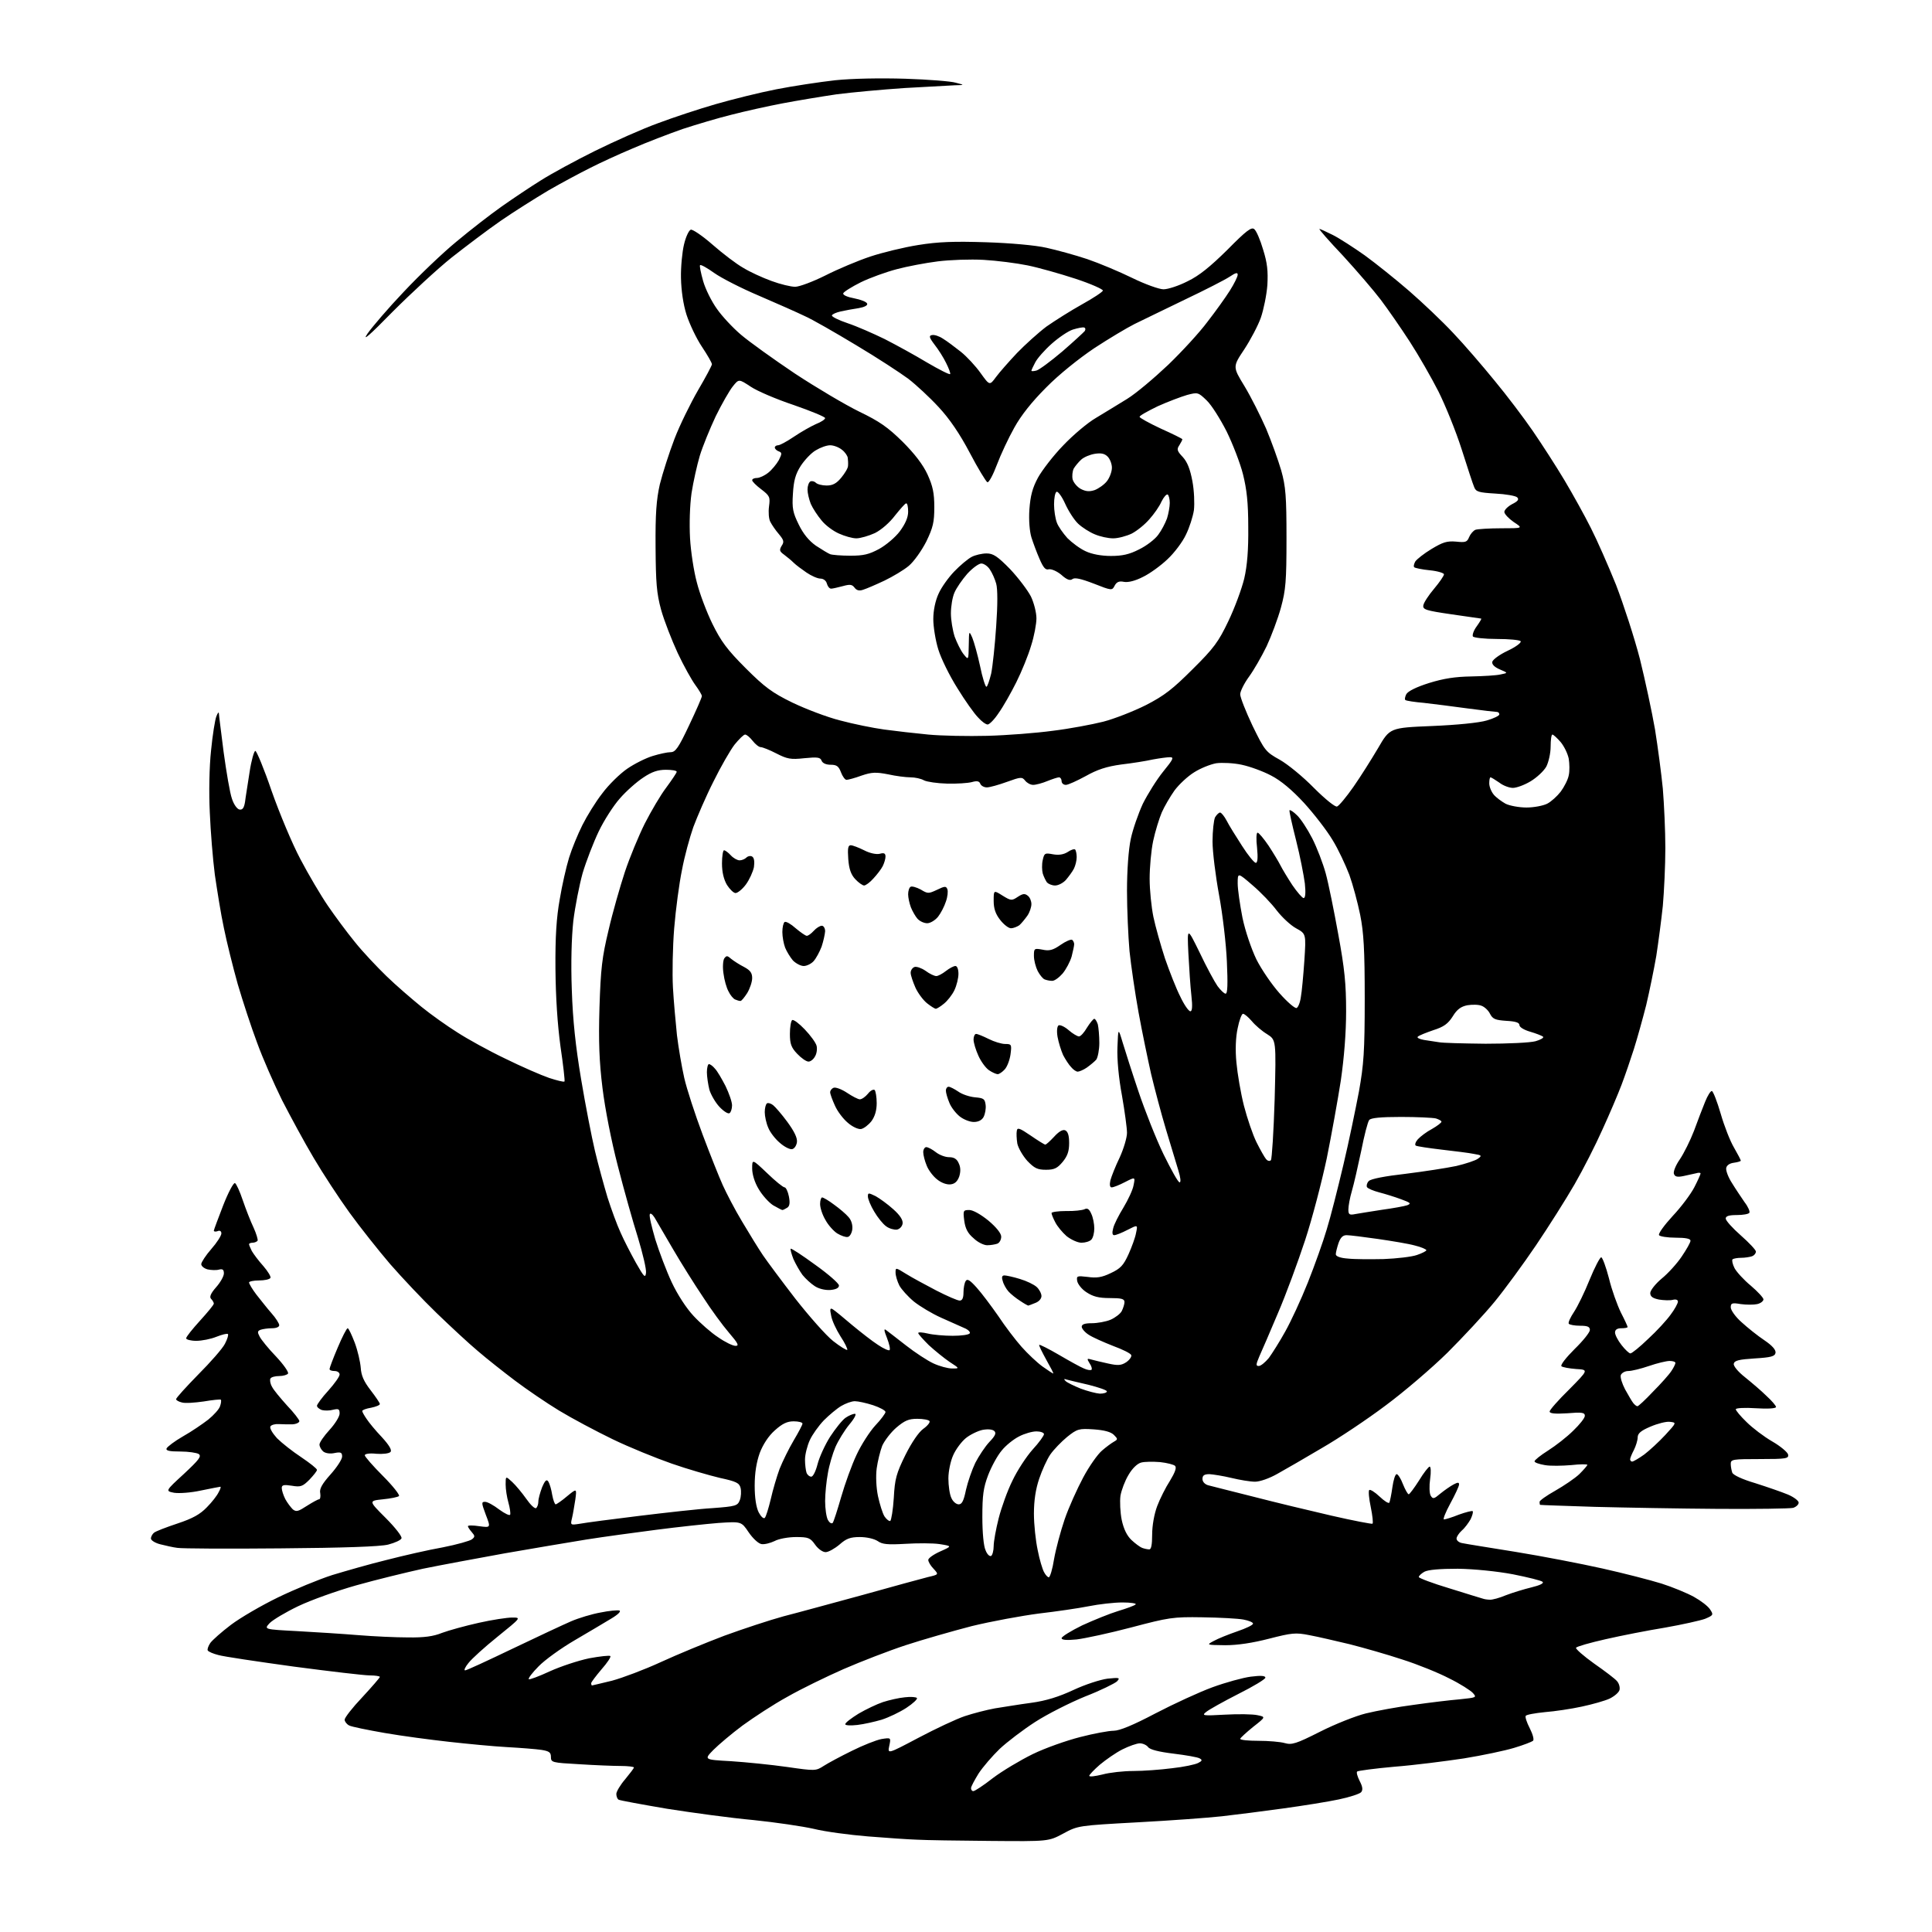 <?xml version="1.0" encoding="UTF-8" standalone="no"?>
<svg 
  version="1.1" 
  xmlns="http://www.w3.org/2000/svg" 
  xmlns:xlink="http://www.w3.org/1999/xlink" 
  xmlns:svg="http://www.w3.org/2000/svg"
  xmlns:rdf="http://www.w3.org/1999/02/22-rdf-syntax-ns#"
  xmlns:cc="http://creativecommons.org/ns#"
  xmlns:dc="http://purl.org/dc/elements/1.1/"
  viewBox="0 0 768 768"
  width="768"
  height="768"
>
<style>svg {background-color: white; }</style>"
<path stroke="none" fill="black" fill-rule="evenodd" d="M393.6,731.8C380.9,731.7 367.8,731.5 364.5,731.3C361.2,731.2 352.4,730.6 345.0,730.0C337.6,729.4 327.9,728.1 323.5,727.0C319.1,726.0 308.3,724.4 299.5,723.5C290.7,722.7 275.2,720.6 265.1,719.0C255.1,717.3 246.4,715.7 245.9,715.4C245.4,715.1 245.0,714.1 245.0,713.1C245.0,712.2 246.6,709.5 248.5,707.3C250.4,705.0 252.0,702.9 252.0,702.6C252.0,702.3 249.6,702.0 246.8,702.0C243.9,702.0 236.4,701.7 230.2,701.3C219.4,700.7 219.0,700.6 219.0,698.4C219.0,696.6 218.3,696.1 215.2,695.6C213.2,695.3 207.0,694.8 201.5,694.5C196.0,694.2 185.7,693.2 178.5,692.4C171.3,691.6 159.9,690.1 153.0,688.9C146.1,687.7 139.7,686.4 138.8,685.9C137.8,685.4 137.0,684.3 137.0,683.6C137.0,682.8 140.1,678.8 144.0,674.7C147.8,670.6 151.0,666.9 151.0,666.6C151.0,666.3 149.2,666.0 147.0,666.0C144.8,666.0 131.2,664.4 116.8,662.5C102.3,660.5 88.8,658.5 86.8,657.9C84.8,657.4 82.9,656.6 82.6,656.1C82.3,655.7 82.8,654.3 83.6,653.1C84.5,651.9 88.1,648.7 91.8,645.9C95.5,643.1 103.9,638.2 110.5,635.0C117.1,631.8 126.8,627.8 132.1,626.1C137.4,624.5 147.1,621.7 153.7,620.1C160.3,618.4 170.3,616.1 176.0,615.1C181.6,614.0 186.9,612.5 187.6,611.9C188.9,610.9 188.8,610.5 187.5,609.0C186.7,608.1 186.0,607.0 186.0,606.7C186.0,606.3 188.0,606.3 190.6,606.7C195.1,607.3 195.1,607.3 193.1,602.1C191.4,597.5 191.3,597.0 192.8,597.0C193.8,597.0 196.3,598.4 198.5,600.1C200.7,601.7 202.6,602.6 202.8,602.1C203.0,601.6 202.7,599.4 202.1,597.3C201.5,595.2 201.0,592.0 201.0,590.1C201.0,586.7 201.0,586.7 203.6,589.1C205.0,590.4 207.5,593.4 209.2,595.8C210.8,598.1 212.5,599.8 213.1,599.5C213.6,599.1 214.0,598.0 214.0,596.9C214.0,595.8 214.7,593.3 215.5,591.2C216.7,588.4 217.3,587.9 218.0,589.0C218.5,589.8 219.2,592.2 219.5,594.2C219.9,596.3 220.5,598.0 220.9,598.0C221.2,598.0 223.3,596.6 225.4,594.8C229.3,591.6 229.3,591.6 228.7,596.1C228.3,598.5 227.8,601.8 227.4,603.4C226.7,606.3 226.7,606.3 230.6,605.7C232.7,605.3 243.3,603.9 254.0,602.6C264.7,601.3 277.9,599.8 283.3,599.5C292.5,598.8 293.2,598.6 294.1,596.3C294.6,595.0 294.7,592.8 294.4,591.5C293.9,589.5 292.7,588.9 286.2,587.5C282.0,586.5 273.3,584.0 267.0,581.8C260.7,579.6 250.1,575.3 243.5,572.1C236.9,568.9 227.3,563.8 222.2,560.7C217.1,557.6 209.2,552.2 204.7,548.8C200.2,545.4 193.6,540.2 190.0,537.1C186.4,534.1 179.1,527.3 173.6,522.0C168.2,516.8 159.9,508.0 155.1,502.5C150.4,497.0 143.1,487.8 138.9,482.0C134.7,476.2 128.3,466.4 124.7,460.3C121.0,454.1 115.4,443.7 112.1,437.3C108.9,430.8 104.4,420.6 102.2,414.5C99.9,408.4 96.5,398.0 94.5,391.2C92.6,384.4 90.1,374.4 89.0,368.9C87.8,363.4 86.3,353.8 85.4,347.7C84.6,341.5 83.7,330.4 83.4,323.0C83.0,315.2 83.2,304.7 83.9,298.3C84.5,292.1 85.5,286.0 86.0,284.8C86.5,283.5 86.9,282.9 87.0,283.5C87.0,284.1 87.9,291.0 88.9,299.0C90.0,307.0 91.4,315.3 92.2,317.5C92.9,319.7 94.2,321.6 95.2,321.8C96.4,322.0 97.0,321.2 97.4,318.8C97.6,317.0 98.5,311.7 99.2,307.0C99.9,302.3 101.0,298.5 101.5,298.5C102.0,298.5 105.0,305.7 108.0,314.5C111.1,323.3 116.2,335.5 119.4,341.5C122.6,347.6 127.5,355.9 130.3,360.0C133.1,364.1 137.9,370.6 141.1,374.5C144.2,378.4 149.9,384.4 153.6,388.0C157.4,391.7 163.7,397.1 167.5,400.2C171.3,403.3 177.8,407.9 181.8,410.4C185.8,413.0 194.3,417.7 200.8,420.8C207.3,424.0 215.1,427.4 218.3,428.5C221.4,429.5 224.1,430.2 224.4,429.9C224.6,429.7 223.9,423.4 222.8,416.0C221.6,407.1 220.9,396.5 220.8,385.0C220.7,372.4 221.2,364.7 222.5,357.5C223.4,352.0 225.1,344.6 226.2,341.0C227.3,337.4 229.7,331.6 231.5,328.0C233.3,324.4 236.8,318.7 239.4,315.4C241.9,312.0 246.4,307.6 249.3,305.6C252.2,303.6 256.8,301.3 259.5,300.5C262.1,299.7 265.3,299.0 266.6,299.0C268.5,299.0 269.7,297.3 273.9,288.4C276.7,282.5 279.0,277.3 279.0,276.7C279.0,276.2 277.8,274.2 276.4,272.3C275.0,270.4 271.8,264.7 269.4,259.6C267.0,254.4 264.0,246.7 262.8,242.4C261.0,235.8 260.7,231.6 260.6,217.5C260.5,204.3 260.9,198.7 262.3,192.5C263.4,188.1 266.0,180.0 268.1,174.5C270.2,169.0 274.5,160.3 277.5,155.1C280.5,150.0 283.0,145.3 283.0,144.8C283.0,144.2 281.2,141.1 279.0,137.8C276.8,134.5 274.1,128.8 272.9,125.1C271.6,121.0 270.8,115.5 270.7,110.5C270.6,106.1 271.2,100.1 271.9,97.2C272.6,94.2 273.8,91.6 274.6,91.3C275.3,91.1 279.2,93.7 283.3,97.3C287.3,100.8 292.8,105.0 295.5,106.5C298.1,108.1 303.1,110.4 306.7,111.7C310.2,113.0 314.4,114.0 316.1,114.0C317.7,114.0 323.1,112.0 328.1,109.5C333.0,107.0 341.1,103.6 345.9,102.0C350.7,100.4 359.3,98.3 365.0,97.4C373.0,96.1 379.3,95.9 392.0,96.3C401.5,96.6 411.7,97.5 416.0,98.5C420.1,99.4 427.4,101.4 432.2,103.0C436.9,104.6 445.0,108.0 450.1,110.5C455.2,113.0 460.8,115.0 462.5,115.0C464.3,115.0 468.6,113.6 472.1,111.8C476.7,109.6 481.1,106.0 487.9,99.3C495.4,91.7 497.5,90.1 498.6,91.1C499.4,91.7 501.0,95.4 502.1,99.2C503.8,104.6 504.1,107.8 503.8,113.3C503.5,117.3 502.3,123.1 501.2,126.3C500.1,129.4 497.1,135.1 494.6,138.9C490.0,145.8 490.0,145.8 494.7,153.5C497.3,157.8 501.1,165.4 503.3,170.4C505.4,175.4 508.1,182.9 509.3,187.0C511.1,193.4 511.4,197.4 511.4,214.0C511.4,231.1 511.1,234.5 509.2,241.5C508.0,245.9 505.4,252.8 503.5,256.9C501.5,261.0 498.4,266.4 496.5,269.0C494.6,271.6 493.0,274.8 493.0,276.0C493.0,277.2 495.2,282.8 497.9,288.5C502.7,298.3 503.1,298.9 508.7,302.0C511.9,303.8 518.0,308.8 522.3,313.2C526.9,317.8 530.8,320.9 531.5,320.6C532.3,320.3 535.2,316.8 538.0,312.8C540.8,308.8 545.2,301.8 547.8,297.4C552.5,289.3 552.5,289.3 569.3,288.6C579.1,288.2 588.1,287.3 591.0,286.4C593.8,285.6 596.0,284.5 596.0,284.0C596.0,283.4 595.6,283.0 595.0,283.0C594.5,283.0 589.2,282.4 583.3,281.6C577.4,280.8 569.6,279.8 566.0,279.4C562.4,279.1 559.2,278.6 558.7,278.3C558.3,278.1 558.5,277.0 559.0,276.0C559.6,274.8 563.0,273.1 568.1,271.5C573.9,269.7 578.5,269.0 584.8,268.9C589.6,268.8 594.9,268.5 596.5,268.1C599.5,267.5 599.5,267.5 596.2,266.1C594.1,265.2 593.0,264.1 593.2,263.1C593.4,262.2 596.1,260.2 599.3,258.7C602.5,257.2 604.8,255.5 604.5,254.9C604.1,254.4 599.9,254.0 595.0,254.0C590.1,254.0 585.8,253.5 585.5,253.0C585.2,252.4 585.8,250.6 587.0,249.0C588.2,247.3 589.0,246.0 588.8,245.9C588.6,245.9 583.3,245.1 577.0,244.2C566.7,242.7 565.5,242.3 565.8,240.6C566.0,239.5 567.9,236.6 570.1,234.0C572.2,231.5 574.0,228.9 574.0,228.3C574.0,227.8 571.5,227.0 568.4,226.7C565.3,226.4 562.5,225.8 562.2,225.5C561.8,225.2 562.1,224.1 562.6,223.2C563.2,222.3 566.1,220.0 569.1,218.2C573.6,215.5 575.2,215.0 578.8,215.3C582.6,215.7 583.2,215.5 584.0,213.5C584.5,212.3 585.6,211.0 586.5,210.6C587.4,210.3 592.1,210.0 596.8,210.0C605.5,210.0 605.5,210.0 601.7,207.5C599.7,206.1 598.0,204.3 598.0,203.5C598.0,202.7 599.4,201.3 601.1,200.4C603.5,199.2 603.9,198.5 603.1,197.7C602.5,197.1 598.5,196.4 594.4,196.2C587.8,195.8 586.7,195.5 586.0,193.6C585.5,192.5 583.3,185.7 581.0,178.5C578.7,171.3 574.5,161.0 571.8,155.6C569.0,150.1 563.9,141.2 560.4,135.8C556.9,130.4 551.7,122.9 548.9,119.2C546.1,115.5 539.4,107.7 533.9,101.7C528.3,95.8 524.1,91.0 524.5,91.0C524.8,91.0 527.2,92.1 529.8,93.4C532.4,94.7 538.1,98.4 542.5,101.5C546.9,104.7 554.9,111.1 560.2,115.7C565.6,120.4 573.4,127.8 577.6,132.3C581.9,136.8 589.3,145.4 594.1,151.3C599.0,157.2 605.8,166.2 609.3,171.3C612.8,176.4 618.5,185.2 621.9,190.9C625.3,196.6 630.0,205.1 632.4,209.9C634.8,214.6 639.3,224.8 642.4,232.5C645.4,240.3 649.7,253.5 651.9,262.0C654.0,270.5 656.7,283.1 657.9,290.0C659.0,296.9 660.4,307.4 661.0,313.5C661.5,319.6 662.0,330.2 662.0,337.1C662.0,344.1 661.5,354.4 661.0,360.1C660.4,365.8 659.2,374.8 658.4,380.0C657.5,385.2 655.7,394.0 654.4,399.5C653.0,405.0 650.8,412.9 649.5,417.0C648.2,421.1 646.0,427.5 644.6,431.2C643.2,434.9 639.8,442.9 637.0,449.0C634.3,455.1 629.3,464.9 625.9,470.8C622.5,476.7 615.6,487.6 610.6,495.0C605.6,502.4 598.2,512.5 594.1,517.5C590.0,522.5 581.6,531.5 575.4,537.7C569.2,543.8 558.1,553.3 550.8,558.7C543.5,564.2 532.1,571.8 525.5,575.6C518.9,579.5 511.0,584.1 507.9,585.8C504.6,587.7 500.8,589.0 498.9,589.0C497.0,589.0 492.8,588.3 489.5,587.5C486.2,586.7 482.3,586.1 480.8,586.0C478.7,586.0 478.0,586.5 478.0,587.9C478.0,589.0 478.9,590.0 480.2,590.4C481.5,590.7 489.5,592.8 498.0,594.9C506.5,597.1 520.6,600.5 529.3,602.5C538.0,604.5 545.4,605.9 545.6,605.7C545.9,605.4 545.6,602.5 544.9,599.1C544.2,595.8 543.9,592.7 544.3,592.3C544.7,592.0 546.5,593.1 548.4,594.9C550.3,596.7 552.0,597.8 552.3,597.3C552.5,596.9 553.1,594.1 553.5,591.2C553.9,588.4 554.6,586.0 555.2,586.0C555.7,586.0 556.9,587.8 557.7,590.0C558.6,592.2 559.6,594.0 560.0,594.0C560.3,594.0 562.2,591.5 564.1,588.5C565.9,585.5 567.9,583.0 568.3,583.0C568.8,583.0 568.9,585.2 568.5,587.9C568.1,590.7 568.2,593.6 568.7,594.5C569.6,596.0 570.0,595.9 572.6,593.7C574.2,592.4 576.5,590.8 577.8,590.1C579.5,589.2 580.0,589.2 580.0,590.1C580.0,590.8 578.4,594.2 576.5,597.7C574.6,601.2 573.5,604.0 574.0,604.0C574.5,604.0 577.2,603.2 579.9,602.1C582.7,601.1 585.1,600.5 585.4,600.7C585.7,601.0 585.3,602.4 584.6,603.9C583.8,605.3 582.3,607.4 581.1,608.4C579.9,609.5 579.0,610.9 579.0,611.6C579.0,612.4 580.0,613.2 581.2,613.4C582.5,613.7 592.0,615.2 602.5,616.9C613.0,618.6 628.5,621.6 637.0,623.5C645.5,625.4 656.0,628.1 660.5,629.5C664.9,630.9 670.7,633.3 673.4,634.8C676.1,636.3 679.0,638.5 679.8,639.8C681.2,641.9 681.1,642.1 677.8,643.5C675.9,644.2 668.7,645.8 661.9,647.0C655.1,648.1 644.4,650.2 638.3,651.6C632.1,653.0 626.8,654.5 626.5,655.0C626.2,655.4 629.5,658.3 633.7,661.3C638.0,664.3 642.1,667.4 642.8,668.3C643.6,669.2 644.0,670.7 643.8,671.7C643.6,672.7 641.9,674.2 639.9,675.2C638.0,676.1 633.0,677.5 628.8,678.4C624.7,679.3 618.0,680.3 614.1,680.6C610.2,681.0 606.7,681.6 606.5,682.1C606.2,682.5 606.9,684.7 608.1,687.0C609.3,689.4 609.9,691.5 609.4,692.0C608.9,692.4 605.6,693.7 601.9,694.8C598.3,695.9 589.3,697.8 581.9,699.0C574.6,700.1 562.1,701.7 554.3,702.3C546.5,703.0 539.8,703.9 539.5,704.2C539.1,704.5 539.6,706.2 540.5,708.0C541.7,710.3 541.8,711.5 541.1,712.4C540.5,713.1 536.5,714.4 532.2,715.3C528.0,716.2 518.0,717.8 510.0,718.9C502.0,720.0 491.1,721.4 485.7,722.0C480.3,722.6 465.3,723.7 452.2,724.4C428.6,725.7 428.5,725.7 422.6,728.9C416.8,732.0 416.8,732.0 393.6,731.8zM386.9,712.0C387.5,712.0 391.0,709.7 394.7,706.8C398.4,704.0 405.6,699.7 410.5,697.3C415.4,694.9 423.9,691.9 429.4,690.5C434.8,689.1 440.8,688.0 442.7,688.0C445.0,688.0 450.4,685.8 459.3,681.1C466.6,677.3 476.8,672.6 482.0,670.7C487.2,668.8 494.1,666.9 497.2,666.5C501.2,666.0 503.0,666.1 503.0,666.9C503.0,667.5 498.2,670.4 492.2,673.4C486.3,676.4 480.6,679.6 479.5,680.5C477.6,682.0 478.1,682.1 487.0,681.6C492.2,681.3 498.0,681.4 499.8,681.8C503.2,682.5 503.2,682.5 498.1,686.5C495.4,688.7 493.1,690.8 493.0,691.2C493.0,691.7 496.3,692.0 500.3,692.0C504.2,692.0 509.0,692.4 510.7,692.9C513.5,693.7 515.2,693.2 524.7,688.4C530.6,685.4 538.9,682.1 543.0,681.1C547.1,680.1 555.7,678.5 562.0,677.7C568.3,676.8 576.6,675.8 580.3,675.5C586.9,674.8 587.1,674.8 585.5,673.0C584.6,672.0 580.4,669.3 576.1,667.2C571.9,665.0 563.5,661.6 557.5,659.7C551.5,657.7 542.0,655.0 536.5,653.6C531.0,652.3 523.8,650.6 520.5,650.0C515.0,648.9 513.5,649.1 504.5,651.4C497.9,653.1 492.0,654.0 487.0,654.0C479.5,653.9 479.5,653.9 482.5,652.3C484.1,651.4 488.3,649.7 491.8,648.5C495.3,647.3 498.1,646.0 498.1,645.4C498.1,644.9 496.4,644.2 494.3,643.8C492.2,643.4 484.9,643.0 478.0,642.9C466.2,642.7 464.6,643.0 449.8,646.9C441.1,649.2 431.3,651.3 428.0,651.7C423.9,652.1 422.0,651.9 422.0,651.2C422.0,650.6 425.7,648.3 430.2,646.1C434.8,644.0 441.2,641.4 444.5,640.4C447.8,639.4 450.9,638.3 451.4,637.8C452.0,637.4 449.6,637.0 446.2,637.0C442.8,637.0 436.8,637.7 432.8,638.5C428.8,639.3 419.9,640.6 413.0,641.4C406.1,642.3 394.1,644.5 386.3,646.4C378.6,648.4 366.7,651.8 360.0,654.0C353.3,656.2 342.2,660.5 335.3,663.5C328.5,666.5 318.4,671.4 313.0,674.5C307.5,677.5 299.6,682.7 295.2,685.9C290.9,689.1 285.7,693.5 283.6,695.6C279.8,699.5 279.8,699.5 290.6,700.1C296.6,700.5 306.6,701.5 312.9,702.4C324.0,704.0 324.3,704.0 327.4,702.0C329.1,700.9 334.1,698.2 338.6,696.0C343.0,693.8 348.3,691.7 350.4,691.3C354.2,690.7 354.2,690.7 353.5,694.0C352.8,697.3 352.8,697.3 365.1,690.8C371.9,687.2 380.2,683.3 383.5,682.2C386.8,681.1 392.2,679.7 395.5,679.1C398.8,678.6 405.3,677.5 409.9,676.9C415.8,676.1 420.9,674.5 426.7,671.8C431.4,669.6 437.3,667.7 440.2,667.3C445.0,666.8 445.4,666.9 444.0,668.4C443.1,669.2 437.5,672.0 431.3,674.4C425.2,676.9 416.3,681.4 411.5,684.5C406.7,687.6 400.4,692.4 397.4,695.2C394.5,698.0 390.7,702.4 389.0,705.0C387.4,707.6 386.0,710.2 386.0,710.8C386.0,711.5 386.4,712.0 386.9,712.0zM438.2,705.4C441.1,704.6 446.6,704.0 450.5,704.0C454.4,704.0 461.3,703.5 465.9,702.9C470.6,702.4 475.2,701.4 476.3,700.8C477.9,700.0 478.0,699.6 476.9,699.0C476.1,698.5 471.4,697.7 466.5,697.1C460.7,696.4 457.1,695.5 456.4,694.5C455.8,693.7 454.3,693.0 453.1,693.0C451.9,693.0 448.8,694.1 446.2,695.4C443.6,696.7 439.6,699.5 437.2,701.5C434.9,703.5 433.0,705.5 433.0,705.9C433.0,706.4 435.3,706.1 438.2,705.4zM340.8,685.7C338.1,686.0 336.0,685.9 336.0,685.4C336.0,684.8 338.4,683.0 341.3,681.2C344.2,679.5 348.6,677.4 351.0,676.6C353.5,675.8 357.4,674.9 359.7,674.7C362.1,674.4 364.2,674.6 364.5,675.0C364.8,675.4 362.9,677.2 360.3,678.9C357.7,680.6 353.3,682.7 350.5,683.6C347.8,684.4 343.4,685.4 340.8,685.7zM235.3,670.0C235.5,670.0 239.1,669.1 243.3,668.1C247.4,667.0 256.2,663.7 262.7,660.7C269.2,657.7 280.6,653.0 288.0,650.2C295.4,647.5 306.0,644.0 311.5,642.5C317.0,641.1 331.2,637.2 343.0,634.0C354.8,630.7 366.5,627.5 368.9,626.9C373.2,625.9 373.2,625.9 371.1,623.6C369.9,622.4 369.0,620.8 369.0,620.1C369.0,619.4 371.1,617.9 373.8,616.7C378.5,614.6 378.5,614.6 373.5,613.8C370.8,613.4 364.6,613.4 359.8,613.7C352.8,614.1 350.7,613.9 348.9,612.6C347.5,611.7 344.6,611.0 341.8,611.0C338.0,611.0 336.4,611.6 333.7,614.0C331.8,615.6 329.3,617.0 328.2,617.0C327.0,617.0 325.2,615.7 324.0,614.0C322.1,611.3 321.3,611.0 316.4,611.0C313.4,611.0 309.5,611.7 307.9,612.6C306.2,613.4 303.9,614.0 302.7,613.8C301.5,613.6 299.3,611.6 297.6,609.1C294.7,604.8 294.7,604.8 285.6,605.4C280.6,605.8 269.5,607.0 261.0,608.1C252.5,609.2 239.9,610.9 233.0,612.0C226.1,613.1 211.5,615.6 200.5,617.5C189.5,619.5 174.9,622.2 168.1,623.6C161.3,625.1 149.4,628.0 141.6,630.2C133.8,632.4 123.5,636.1 118.5,638.5C113.5,640.9 108.5,643.9 107.2,645.2C104.9,647.7 104.9,647.7 118.2,648.4C125.5,648.8 136.4,649.5 142.5,650.0C148.6,650.5 157.4,650.9 162.2,650.9C168.5,651.0 172.3,650.5 175.7,649.1C178.4,648.1 184.9,646.3 190.3,645.1C195.6,643.9 201.6,643.0 203.6,643.0C207.2,643.0 207.2,643.0 197.8,650.6C192.7,654.7 187.5,659.4 186.2,661.1C184.9,662.7 184.3,664.0 184.9,664.0C185.5,664.0 193.9,660.1 203.7,655.4C213.5,650.7 224.0,645.8 227.0,644.5C230.0,643.2 235.3,641.6 238.7,641.0C242.1,640.3 245.4,640.0 246.2,640.2C247.0,640.5 245.7,641.8 243.0,643.4C240.5,644.9 234.0,648.8 228.5,652.0C223.0,655.2 216.5,659.9 214.1,662.4C211.6,664.9 209.9,667.2 210.2,667.5C210.4,667.8 214.2,666.4 218.5,664.4C222.9,662.4 229.9,660.1 234.2,659.2C238.5,658.4 242.3,658.0 242.6,658.3C243.0,658.6 241.4,661.0 239.1,663.6C236.9,666.2 235.0,668.7 235.0,669.1C235.0,669.6 235.2,670.0 235.3,670.0zM592.2,635.9C593.2,636.0 596.1,635.2 598.7,634.1C601.3,633.1 605.9,631.7 608.8,631.0C612.1,630.2 613.8,629.4 613.2,628.8C612.7,628.3 607.4,627.0 601.4,625.8C595.0,624.6 586.0,623.7 579.5,623.6C572.3,623.6 567.7,624.0 566.2,624.8C565.0,625.5 564.0,626.4 564.0,626.9C564.0,627.3 569.5,629.4 576.2,631.4C583.0,633.5 589.0,635.4 589.5,635.5C590.0,635.7 591.3,635.9 592.2,635.9zM416.9,627.0C417.4,627.0 418.4,623.7 419.0,619.8C419.7,615.8 421.6,608.7 423.2,604.0C424.8,599.3 428.2,591.8 430.6,587.3C433.0,582.8 436.4,578.0 438.1,576.6C439.7,575.2 441.9,573.6 442.8,573.1C444.4,572.2 444.4,572.0 442.8,570.4C441.6,569.2 439.0,568.5 434.8,568.2C428.9,567.8 428.2,568.0 424.2,571.2C421.9,573.1 418.9,576.2 417.5,578.2C416.2,580.1 414.2,584.5 413.1,587.8C411.7,591.9 411.0,596.5 411.0,601.7C411.0,606.0 411.7,612.5 412.5,616.2C413.2,619.9 414.4,623.8 415.0,624.9C415.6,626.1 416.5,627.0 416.9,627.0zM394.0,618.5C394.5,618.2 395.0,616.4 395.0,614.6C395.0,612.8 395.9,607.8 397.0,603.5C398.1,599.2 400.5,592.5 402.5,588.5C404.4,584.5 408.0,579.0 410.5,576.2C413.0,573.5 415.0,570.7 415.0,570.1C415.0,569.5 413.6,569.0 412.0,569.0C410.3,569.0 407.2,569.9 405.1,571.0C402.9,572.1 399.8,574.6 398.2,576.6C396.5,578.6 394.1,583.0 392.8,586.4C390.9,591.4 390.5,594.4 390.5,603.0C390.5,609.2 391.0,614.7 391.8,616.3C392.4,617.9 393.4,618.8 394.0,618.5zM111.5,615.5C90.6,615.7 72.2,615.6 70.5,615.3C68.8,615.1 65.8,614.4 63.8,613.9C61.7,613.4 60.0,612.3 60.0,611.6C60.0,610.8 60.6,609.8 61.2,609.3C61.9,608.7 66.1,607.1 70.6,605.6C76.6,603.6 79.5,602.0 82.2,599.2C84.2,597.2 86.3,594.5 86.9,593.2C87.6,592.0 87.9,591.0 87.6,591.0C87.3,591.0 83.9,591.7 79.9,592.5C75.8,593.4 71.2,593.7 69.2,593.4C65.7,592.7 65.7,592.7 73.1,585.9C79.1,580.3 80.2,578.9 79.0,578.0C78.2,577.5 74.9,577.0 71.7,577.0C67.5,577.0 65.9,576.7 66.2,575.8C66.5,575.1 69.4,572.9 72.7,571.0C76.1,569.1 80.6,566.0 82.8,564.3C85.0,562.5 87.2,560.1 87.5,558.9C87.9,557.8 88.0,556.7 87.8,556.4C87.6,556.2 84.5,556.5 81.0,557.1C77.5,557.6 73.5,557.9 72.3,557.5C71.0,557.2 70.0,556.6 70.0,556.2C70.0,555.7 74.0,551.3 78.8,546.4C83.7,541.5 88.5,536.0 89.4,534.2C90.4,532.3 90.9,530.6 90.6,530.3C90.3,530.0 88.3,530.5 86.0,531.4C83.8,532.3 80.2,533.0 78.0,533.0C75.8,533.0 74.0,532.5 74.0,532.0C74.0,531.4 76.5,528.3 79.5,525.0C82.5,521.7 85.0,518.7 85.0,518.2C85.0,517.8 84.5,516.9 83.9,516.3C83.2,515.6 83.7,514.2 85.9,511.7C87.6,509.8 89.0,507.3 89.0,506.2C89.0,504.7 88.5,504.3 87.0,504.7C85.9,505.0 83.9,504.9 82.5,504.6C81.1,504.2 80.0,503.3 80.0,502.5C80.0,501.8 81.8,499.0 84.0,496.5C86.2,494.0 88.0,491.2 88.0,490.3C88.0,489.4 87.4,489.0 86.5,489.4C85.7,489.7 85.0,489.6 85.0,489.2C85.0,488.9 86.7,484.4 88.7,479.2C90.7,474.1 92.8,470.1 93.4,470.3C93.9,470.5 95.3,473.5 96.5,477.1C97.7,480.6 99.6,485.5 100.8,488.0C101.9,490.4 102.6,492.8 102.4,493.2C102.1,493.6 101.2,494.0 100.4,494.0C99.6,494.0 99.0,494.3 99.0,494.6C99.0,494.9 99.5,496.1 100.1,497.3C100.8,498.5 102.8,501.2 104.7,503.3C106.5,505.4 107.8,507.5 107.5,508.0C107.1,508.6 105.1,509.0 102.9,509.0C100.8,509.0 99.0,509.4 99.0,509.8C99.0,510.3 100.3,512.5 101.9,514.6C103.6,516.7 106.2,520.1 107.9,522.0C109.6,523.9 111.0,526.1 111.0,526.8C111.0,527.5 109.8,528.0 108.1,528.0C106.5,528.0 104.5,528.3 103.6,528.6C102.3,529.1 102.3,529.6 103.2,531.3C103.8,532.5 106.7,536.1 109.7,539.2C112.7,542.4 114.8,545.4 114.5,546.0C114.2,546.5 112.6,547.0 111.0,547.0C109.4,547.0 107.8,547.4 107.5,548.0C107.2,548.5 107.4,550.0 108.1,551.2C108.7,552.5 111.5,555.8 114.1,558.7C116.8,561.5 119.0,564.4 119.0,564.9C119.0,565.5 117.8,566.1 116.2,566.2C114.7,566.2 112.3,566.2 110.8,566.1C109.4,566.0 107.9,566.4 107.5,567.0C107.1,567.7 108.3,569.7 110.1,571.7C112.0,573.6 116.3,577.0 119.8,579.3C123.2,581.6 126.0,583.8 126.0,584.3C126.0,584.8 124.6,586.5 123.0,588.2C120.3,590.9 119.5,591.2 116.0,590.6C112.8,590.1 112.0,590.3 112.0,591.5C112.0,592.4 112.6,594.3 113.4,595.9C114.2,597.4 115.6,599.2 116.4,600.0C117.8,601.1 118.6,600.8 122.0,598.6C124.2,597.2 126.4,596.0 126.8,596.0C127.3,596.0 127.5,594.9 127.3,593.6C126.9,591.9 128.0,589.9 131.4,586.1C133.9,583.3 136.0,580.1 136.0,579.0C136.0,577.4 135.5,577.1 133.0,577.6C131.2,578.0 129.4,577.7 128.5,577.0C127.7,576.3 127.0,575.1 127.0,574.2C127.0,573.4 128.8,570.8 131.0,568.4C133.2,566.0 135.0,563.1 135.0,561.9C135.0,560.1 134.6,559.9 132.4,560.4C131.0,560.8 129.0,560.8 127.9,560.5C126.9,560.1 126.0,559.4 126.0,558.8C126.0,558.3 128.0,555.5 130.5,552.8C133.0,550.0 135.0,547.2 135.0,546.4C135.0,545.6 134.1,545.0 133.0,545.0C131.9,545.0 131.0,544.7 131.0,544.2C131.0,543.8 132.4,540.0 134.2,535.8C136.0,531.5 137.8,528.0 138.2,528.0C138.6,528.0 139.8,530.6 141.0,533.7C142.2,536.9 143.2,541.3 143.4,543.7C143.6,546.8 144.6,549.1 147.3,552.6C149.3,555.2 151.0,557.7 151.0,558.1C151.0,558.6 149.4,559.2 147.5,559.6C145.6,559.9 144.0,560.5 144.0,560.9C144.0,561.3 144.8,562.7 145.7,564.0C146.6,565.4 149.3,568.7 151.8,571.3C154.8,574.6 155.9,576.5 155.2,577.2C154.6,577.8 152.1,578.1 149.6,577.9C147.0,577.6 145.0,577.9 145.0,578.5C145.0,579.0 148.2,582.7 152.2,586.7C156.2,590.7 159.0,594.3 158.6,594.7C158.2,595.1 155.3,595.7 152.2,596.0C146.5,596.6 146.5,596.6 153.3,603.4C157.1,607.2 159.9,610.8 159.6,611.5C159.4,612.2 157.0,613.3 154.3,614.0C151.1,614.8 136.6,615.3 111.5,615.5zM456.8,615.9C457.6,616.0 458.0,614.2 458.0,610.0C458.0,606.5 458.8,601.9 460.0,598.7C461.1,595.8 463.4,591.2 465.1,588.6C467.1,585.3 467.8,583.4 467.1,582.7C466.6,582.2 463.9,581.5 461.1,581.2C458.4,581.0 455.0,581.0 453.6,581.4C452.1,581.8 450.1,583.7 448.6,586.3C447.2,588.6 445.8,592.3 445.4,594.6C445.1,596.8 445.3,601.2 445.9,604.2C446.7,607.9 448.0,610.5 449.8,612.2C451.3,613.6 453.2,615.0 454.0,615.3C454.8,615.6 456.1,615.9 456.8,615.9zM331.0,605.4C331.4,604.9 332.9,600.2 334.4,595.0C335.9,589.8 338.6,582.3 340.5,578.3C342.3,574.4 345.7,569.1 347.9,566.7C350.2,564.3 352.0,561.8 352.0,561.3C352.0,560.7 349.8,559.5 347.1,558.6C344.3,557.7 341.1,557.0 339.8,557.0C338.5,557.0 336.1,557.9 334.4,558.9C332.7,559.9 329.6,562.5 327.5,564.6C325.4,566.8 322.9,570.3 321.9,572.5C320.9,574.7 320.0,578.2 320.0,580.2C320.0,582.2 320.3,584.5 320.6,585.4C320.9,586.3 321.8,587.0 322.5,587.0C323.2,587.0 324.3,584.8 325.0,582.0C325.7,579.3 327.9,574.4 330.0,571.1C332.1,567.9 334.8,564.5 336.1,563.6C337.4,562.7 339.1,562.0 339.8,562.0C340.6,562.0 339.7,563.8 337.6,566.3C335.7,568.6 333.2,572.7 332.1,575.2C331.0,577.8 329.6,582.5 329.1,585.6C328.5,588.8 328.0,593.8 328.0,596.7C328.0,599.7 328.5,603.1 329.1,604.2C329.7,605.3 330.5,605.8 331.0,605.4zM353.9,604.6C354.3,604.3 355.0,600.2 355.3,595.4C355.7,587.9 356.3,585.7 359.9,578.4C362.4,573.4 365.2,569.3 367.0,568.0C368.7,566.8 369.8,565.4 369.5,564.9C369.1,564.4 367.0,564.0 364.6,564.0C361.2,564.0 359.6,564.7 356.3,567.5C354.1,569.4 351.6,572.7 350.7,574.7C349.9,576.8 348.9,580.8 348.5,583.7C348.1,586.7 348.3,591.3 349.0,594.7C349.7,597.9 350.8,601.5 351.6,602.8C352.4,604.0 353.5,604.8 353.9,604.6zM304.0,603.4C304.5,602.9 305.5,599.6 306.4,595.9C307.2,592.3 308.8,586.9 309.9,583.9C311.1,580.9 313.6,575.8 315.5,572.6C317.4,569.4 319.0,566.4 319.0,565.9C319.0,565.4 317.4,565.0 315.5,565.0C312.9,565.0 311.0,565.9 308.0,568.6C305.5,570.8 303.3,574.2 302.0,577.6C300.7,581.3 300.0,585.5 300.0,590.6C300.0,595.5 300.6,599.2 301.6,601.2C302.5,602.9 303.5,603.8 304.0,603.4zM683.0,599.8C667.9,599.7 645.8,599.3 634.0,599.0C622.2,598.6 612.4,598.3 612.2,598.2C612.1,598.1 612.0,597.6 612.0,597.0C612.0,596.5 614.8,594.5 618.2,592.6C621.7,590.6 626.0,587.7 627.8,586.0C629.5,584.3 631.0,582.6 631.0,582.3C631.0,582.0 628.1,582.0 624.6,582.4C621.0,582.7 616.3,582.8 614.1,582.4C611.8,582.0 610.0,581.4 610.0,580.9C610.0,580.4 612.4,578.5 615.4,576.6C618.4,574.7 622.9,571.2 625.4,568.7C627.9,566.3 630.0,563.7 630.0,562.8C630.0,561.5 628.8,561.3 623.0,561.8C618.2,562.1 616.0,561.9 616.0,561.1C616.0,560.5 619.5,556.5 623.8,552.3C631.5,544.5 631.5,544.5 626.5,544.2C623.8,544.0 621.1,543.5 620.7,543.1C620.2,542.6 622.6,539.6 625.9,536.3C629.3,533.0 632.0,529.6 632.0,528.7C632.0,527.4 631.1,527.0 628.1,527.0C625.9,527.0 623.9,526.6 623.6,526.2C623.3,525.7 624.3,523.6 625.7,521.5C627.1,519.4 629.9,513.7 631.9,508.7C633.9,503.8 636.0,499.8 636.5,499.8C637.0,499.8 638.4,503.6 639.6,508.2C640.7,512.8 642.9,518.8 644.3,521.7C645.8,524.6 647.0,527.2 647.0,527.5C647.0,527.8 645.9,528.0 644.5,528.0C642.8,528.0 642.0,528.6 642.0,529.7C642.0,530.6 643.1,532.8 644.6,534.7C646.0,536.5 647.6,538.0 648.1,538.0C648.7,538.0 651.9,535.4 655.2,532.2C658.6,529.1 662.6,524.7 664.1,522.6C665.7,520.5 667.0,518.1 667.0,517.4C667.0,516.7 666.2,516.4 665.0,516.7C663.9,517.0 661.4,516.9 659.5,516.6C657.0,516.1 656.0,515.4 656.0,514.0C656.0,513.0 658.0,510.4 660.5,508.3C663.1,506.2 666.7,502.2 668.5,499.5C670.4,496.7 672.0,493.9 672.0,493.2C672.0,492.4 670.1,492.0 666.1,492.0C662.8,492.0 659.8,491.5 659.5,491.0C659.1,490.4 661.6,487.0 664.9,483.4C668.3,479.8 672.1,474.7 673.5,472.0C674.9,469.3 676.0,466.8 676.0,466.5C676.0,466.1 675.2,466.1 674.2,466.4C673.3,466.6 671.0,467.1 669.2,467.5C666.8,468.0 665.8,467.8 665.4,466.6C665.1,465.8 666.1,463.2 667.8,460.8C669.4,458.4 671.9,453.4 673.4,449.5C674.8,445.6 676.8,440.5 677.8,438.0C678.8,435.5 680.0,433.6 680.5,433.7C681.0,433.8 682.6,437.9 684.0,442.7C685.4,447.6 687.8,453.7 689.3,456.2C690.8,458.8 692.0,461.1 692.0,461.4C692.0,461.6 690.8,462.0 689.3,462.2C687.6,462.4 686.4,463.2 686.2,464.3C686.0,465.3 687.0,468.0 688.5,470.3C689.9,472.6 692.2,476.0 693.5,477.9C694.9,479.7 695.7,481.6 695.4,482.1C695.1,482.6 692.9,483.0 690.4,483.0C687.3,483.0 686.0,483.4 686.0,484.4C686.0,485.2 688.7,488.2 692.0,491.1C695.3,494.0 698.0,496.9 698.0,497.5C698.0,498.2 697.3,499.1 696.4,499.4C695.5,499.7 693.6,500.0 692.1,500.0C690.6,500.0 689.1,500.3 688.7,500.6C688.4,501.0 688.7,502.5 689.5,504.1C690.3,505.6 693.2,508.8 696.0,511.1C698.7,513.4 701.0,515.9 701.0,516.5C701.0,517.2 699.9,518.1 698.5,518.4C697.2,518.7 694.2,518.7 692.0,518.4C688.5,517.8 688.0,518.0 688.0,519.7C688.0,520.8 689.9,523.5 692.3,525.6C694.7,527.8 698.7,531.0 701.4,532.8C704.5,534.9 706.0,536.6 705.8,537.8C705.5,539.2 704.0,539.6 697.5,540.0C691.3,540.4 689.5,540.8 689.2,542.1C689.0,543.0 690.9,545.3 693.7,547.5C696.3,549.6 700.2,552.9 702.2,554.9C704.3,556.8 706.0,558.8 706.0,559.3C706.0,559.9 702.6,560.1 698.0,559.8C693.6,559.5 690.0,559.7 690.0,560.2C690.0,560.7 691.9,563.0 694.3,565.3C696.6,567.6 701.2,571.1 704.5,573.0C707.8,574.9 710.6,577.3 710.8,578.2C711.1,579.8 710.1,580.0 699.6,580.0C688.8,580.0 688.0,580.1 688.0,581.9C688.0,583.0 688.3,584.5 688.6,585.4C689.0,586.4 692.7,588.1 697.8,589.6C702.5,591.1 708.3,593.1 710.7,594.1C713.1,595.1 715.0,596.6 715.0,597.3C715.0,598.1 714.0,599.0 712.8,599.4C711.5,599.7 698.1,599.9 683.0,599.8zM381.1,598.0C382.4,598.0 383.1,596.6 384.0,592.2C384.7,589.1 386.4,584.2 387.7,581.5C389.1,578.8 391.6,575.0 393.3,573.2C395.6,570.8 396.1,569.7 395.3,568.9C394.6,568.2 392.8,568.0 390.6,568.4C388.7,568.8 385.6,570.3 383.9,571.7C382.1,573.2 379.9,576.2 378.9,578.5C377.9,580.7 377.0,584.8 377.0,587.7C377.0,590.6 377.5,594.1 378.2,595.5C378.8,596.9 380.1,598.0 381.1,598.0zM648.8,581.0C649.3,581.0 651.5,579.7 653.6,578.2C655.7,576.6 659.5,573.1 662.0,570.4C666.5,565.5 666.5,565.5 663.8,565.2C662.4,565.0 658.9,565.9 656.1,567.1C652.3,568.7 651.0,569.8 651.0,571.4C651.0,572.5 650.3,574.8 649.5,576.4C648.7,577.9 648.0,579.6 648.0,580.1C648.0,580.6 648.4,581.0 648.8,581.0zM650.9,559.0C651.3,559.0 654.1,556.4 657.1,553.2C660.2,550.1 663.5,546.4 664.4,545.0C665.3,543.7 666.0,542.2 666.0,541.8C666.0,541.3 664.9,541.0 663.7,541.0C662.4,541.0 658.7,541.9 655.5,543.0C652.3,544.1 648.6,545.0 647.3,545.0C646.0,545.0 644.7,545.7 644.3,546.6C644.0,547.5 644.8,550.0 646.0,552.3C647.3,554.6 648.7,557.1 649.3,557.8C649.8,558.4 650.5,559.0 650.9,559.0zM437.2,554.0C438.8,554.0 440.0,553.6 440.0,553.1C440.0,552.6 436.7,551.5 432.8,550.5C428.8,549.6 424.8,548.6 424.0,548.4C422.9,548.0 422.8,548.2 423.6,549.0C424.2,549.6 426.9,550.9 429.6,552.0C432.3,553.0 435.7,553.9 437.2,554.0zM418.7,546.0C418.9,546.0 417.6,543.5 415.9,540.5C414.2,537.4 412.9,534.8 413.1,534.6C413.3,534.4 416.9,536.2 421.0,538.6C425.1,541.0 429.6,543.5 430.9,544.0C432.2,544.6 433.5,544.8 433.9,544.5C434.2,544.2 433.9,543.0 433.1,541.9C432.0,540.1 432.1,539.9 433.7,540.4C434.7,540.7 437.7,541.4 440.4,542.0C444.4,542.9 445.7,542.8 447.7,541.5C449.0,540.6 449.9,539.3 449.7,538.7C449.5,538.0 446.2,536.4 442.4,535.0C438.6,533.5 434.3,531.6 432.8,530.6C431.2,529.6 430.0,528.1 430.0,527.4C430.0,526.4 431.3,526.0 434.0,526.0C436.2,526.0 439.6,525.4 441.5,524.6C443.3,523.8 445.3,522.3 445.9,521.2C446.5,520.0 447.0,518.4 447.0,517.6C447.0,516.3 445.8,516.0 441.1,516.0C436.7,516.0 434.5,515.4 431.9,513.7C430.0,512.5 428.4,510.4 428.2,509.2C427.9,507.2 428.1,507.1 432.4,507.6C435.9,508.1 438.0,507.8 441.5,506.1C445.4,504.3 446.6,503.0 448.6,498.6C449.9,495.7 451.3,491.9 451.6,490.1C452.3,486.8 452.3,486.8 448.2,488.9C445.9,490.1 443.6,491.0 442.9,491.0C442.2,491.0 442.0,490.1 442.5,488.3C442.8,486.8 444.7,483.1 446.6,480.0C448.4,477.0 450.3,473.0 450.6,471.2C451.3,467.8 451.3,467.8 447.2,469.9C444.9,471.1 442.6,472.0 441.9,472.0C441.2,472.0 441.0,471.0 441.4,469.2C441.8,467.7 443.4,463.6 445.1,460.1C446.7,456.6 448.0,452.2 448.0,450.3C448.0,448.5 447.1,441.8 446.0,435.5C444.7,428.6 444.0,421.0 444.2,416.3C444.5,408.5 444.5,408.5 446.3,414.5C447.3,417.8 450.1,426.6 452.6,434.0C455.1,441.4 459.5,452.6 462.5,458.8C465.5,464.9 468.3,470.0 468.9,470.0C469.5,470.0 469.3,468.1 468.4,465.2C467.6,462.6 465.4,455.3 463.5,449.0C461.6,442.7 459.0,432.8 457.6,427.0C456.3,421.2 454.0,410.2 452.6,402.5C451.2,394.8 449.6,383.8 449.0,378.1C448.5,372.4 448.0,361.6 448.0,354.1C448.0,346.0 448.6,337.7 449.5,333.5C450.3,329.7 452.5,323.4 454.3,319.5C456.2,315.7 459.8,309.9 462.4,306.7C466.3,301.9 466.8,301.0 465.1,301.0C464.0,301.0 461.0,301.4 458.3,301.9C455.7,302.5 450.0,303.4 445.7,303.9C439.9,304.7 436.2,305.9 431.6,308.5C428.1,310.4 424.6,312.0 423.7,312.0C422.7,312.0 422.0,311.3 422.0,310.5C422.0,309.7 421.5,309.0 421.0,309.0C420.4,309.0 418.3,309.7 416.3,310.5C414.4,311.3 411.8,312.0 410.7,312.0C409.6,312.0 408.2,311.2 407.5,310.3C406.3,308.8 405.8,308.8 400.3,310.8C397.0,312.0 393.4,313.0 392.3,313.0C391.1,313.0 390.0,312.3 389.7,311.6C389.3,310.5 388.4,310.3 386.3,310.9C384.8,311.3 380.4,311.6 376.5,311.5C372.6,311.4 368.5,310.8 367.3,310.2C366.1,309.5 363.7,309.0 361.9,309.0C360.1,309.0 356.1,308.5 353.0,307.8C348.3,306.9 346.6,306.9 342.5,308.3C339.8,309.3 337.1,310.0 336.5,310.0C335.9,310.0 334.9,308.6 334.3,307.0C333.4,304.6 332.6,304.0 330.2,304.0C328.4,304.0 327.0,303.4 326.6,302.4C326.1,301.0 324.9,300.9 319.7,301.4C314.3,302.0 312.9,301.7 308.6,299.5C305.9,298.1 303.1,297.0 302.4,297.0C301.7,297.0 300.3,295.9 299.2,294.5C298.1,293.1 296.8,292.0 296.2,292.0C295.6,292.0 293.8,293.8 292.0,296.0C290.3,298.2 286.5,304.8 283.6,310.7C280.6,316.6 277.1,324.8 275.6,328.8C274.2,332.8 272.1,340.4 271.1,345.8C270.0,351.1 268.6,361.6 268.0,369.0C267.4,376.4 267.2,387.0 267.5,392.5C267.8,398.0 268.6,406.6 269.1,411.5C269.7,416.4 271.0,424.1 272.0,428.5C273.0,432.9 276.3,443.0 279.3,451.0C282.3,459.0 285.9,468.0 287.3,471.1C288.7,474.2 292.1,480.8 295.0,485.6C297.9,490.5 301.6,496.5 303.3,499.0C305.0,501.5 310.8,509.3 316.2,516.3C321.7,523.3 328.4,530.9 331.2,533.1C334.0,535.3 336.5,536.8 336.8,536.6C337.0,536.3 335.9,533.9 334.1,531.2C332.4,528.5 330.7,524.9 330.4,523.0C329.8,520.3 330.0,519.8 331.1,520.5C331.9,521.0 335.3,523.8 338.7,526.7C342.2,529.6 346.8,533.2 349.0,534.6C351.2,536.1 353.3,537.0 353.6,536.7C354.0,536.4 353.5,534.2 352.6,531.9C351.4,528.9 351.3,528.0 352.2,528.7C352.9,529.2 356.5,532.0 360.1,534.8C363.8,537.7 368.7,540.9 371.1,542.0C373.5,543.1 376.8,544.0 378.5,544.0C381.5,544.0 381.5,544.0 377.5,541.4C375.3,539.9 371.6,536.9 369.2,534.7C366.9,532.4 365.0,530.3 365.0,529.9C365.0,529.5 366.7,529.6 368.8,530.1C370.8,530.6 375.3,531.0 378.7,531.0C382.1,531.0 385.2,530.6 385.5,530.0C385.8,529.5 384.8,528.5 383.3,527.9C381.8,527.2 377.6,525.4 374.1,523.8C370.5,522.2 365.7,519.3 363.3,517.4C360.9,515.4 358.3,512.5 357.5,511.0C356.7,509.4 356.0,507.1 356.0,505.9C356.0,503.8 356.0,503.8 360.2,506.4C362.6,507.9 368.0,510.8 372.2,513.0C376.5,515.2 380.6,517.0 381.5,517.0C382.5,517.0 383.0,516.0 383.0,513.8C383.0,512.0 383.4,509.9 383.9,509.2C384.5,508.2 385.6,508.9 388.2,511.8C390.2,514.0 394.0,519.1 396.8,523.1C399.5,527.2 403.7,532.7 406.1,535.4C408.5,538.1 412.2,541.6 414.4,543.2C416.5,544.7 418.5,546.0 418.7,546.0zM500.4,543.0C501.2,543.0 503.0,541.5 504.4,539.8C505.7,538.0 508.7,533.3 510.9,529.3C513.1,525.4 517.2,516.6 519.9,509.8C522.6,503.0 526.0,493.5 527.4,488.7C528.9,483.9 531.8,472.4 534.0,463.1C536.2,453.9 538.9,440.7 540.2,433.9C542.1,423.2 542.5,418.1 542.5,397.0C542.5,377.5 542.1,370.7 540.7,363.7C539.7,358.8 537.8,351.7 536.4,347.8C534.9,343.9 532.0,337.6 529.7,333.9C527.5,330.2 522.4,323.6 518.4,319.2C513.7,314.1 509.2,310.3 505.3,308.3C502.1,306.6 496.9,304.7 493.6,304.0C490.4,303.3 485.8,303.1 483.5,303.4C481.2,303.8 477.2,305.4 474.7,307.0C472.1,308.6 468.7,311.8 466.9,314.2C465.2,316.6 462.9,320.5 461.8,323.0C460.8,325.4 459.2,330.5 458.4,334.3C457.6,338.1 457.0,344.8 457.0,349.3C457.0,353.8 457.7,360.6 458.5,364.5C459.3,368.3 461.4,375.8 463.1,381.0C464.9,386.2 467.6,393.1 469.2,396.2C470.7,399.4 472.5,402.0 473.2,402.0C473.9,402.0 474.1,400.1 473.6,395.8C473.2,392.3 472.7,384.8 472.4,379.0C471.9,368.5 471.9,368.5 476.9,378.7C479.6,384.4 482.8,390.3 484.0,392.0C485.2,393.6 486.6,395.0 487.2,395.0C488.0,395.0 488.1,391.1 487.7,382.2C487.4,375.2 486.0,363.3 484.6,355.8C483.2,348.2 482.0,338.6 482.0,334.5C482.0,330.3 482.5,326.0 483.0,324.9C483.6,323.9 484.5,323.0 485.0,323.0C485.5,323.0 486.7,324.5 487.6,326.2C488.5,328.0 491.3,332.5 493.7,336.2C496.1,340.0 498.6,343.0 499.2,343.0C499.9,343.0 500.1,341.0 499.7,337.0C499.3,333.7 499.4,331.0 499.9,331.0C500.4,331.0 502.4,333.4 504.3,336.2C506.2,339.1 508.3,342.6 509.0,344.0C509.7,345.4 511.8,348.9 513.7,351.8C515.6,354.6 517.7,357.0 518.2,357.0C518.9,357.0 519.1,355.0 518.7,351.2C518.3,348.1 516.8,340.3 515.2,334.0C513.6,327.7 512.4,322.3 512.6,322.1C512.8,321.8 514.2,322.7 515.6,324.1C517.0,325.4 519.7,329.5 521.6,333.2C523.5,336.9 525.9,343.2 527.0,347.2C528.1,351.2 530.3,362.1 532.0,371.5C534.5,385.1 535.1,391.1 535.1,402.0C535.1,410.6 534.3,420.5 533.0,429.5C531.8,437.2 529.3,451.1 527.4,460.5C525.4,469.9 521.6,484.5 518.8,493.0C516.0,501.5 511.2,514.6 508.0,522.0C504.9,529.4 501.5,537.2 500.6,539.2C499.2,542.5 499.2,543.0 500.4,543.0zM292.4,535.0C293.9,535.0 293.4,534.0 289.8,529.8C287.3,526.9 282.6,520.5 279.4,515.5C276.1,510.6 270.7,502.0 267.5,496.5C264.3,491.0 261.0,485.4 260.2,484.0C259.3,482.6 258.5,482.1 258.3,482.7C258.0,483.4 259.1,487.9 260.5,492.7C262.0,497.5 264.9,505.2 267.0,509.7C269.3,514.6 272.8,520.0 275.7,523.1C278.3,525.9 282.7,529.8 285.5,531.6C288.2,533.5 291.3,535.0 292.4,535.0zM408.7,519.0C408.6,519.0 407.1,518.2 405.5,517.1C403.9,516.1 401.8,514.4 400.9,513.4C400.0,512.4 398.9,510.5 398.6,509.2C398.1,507.7 398.3,507.0 399.3,507.0C400.0,507.0 402.8,507.6 405.4,508.4C408.1,509.2 411.0,510.6 412.1,511.6C413.1,512.5 414.0,514.2 414.0,515.2C414.0,516.3 412.9,517.5 411.4,518.0C410.0,518.6 408.8,519.0 408.7,519.0zM330.0,512.8C327.9,512.9 325.4,512.3 323.8,511.2C322.4,510.3 320.2,508.3 319.0,506.8C317.9,505.3 316.3,502.5 315.4,500.5C314.6,498.4 314.1,496.6 314.3,496.4C314.5,496.1 318.9,499.0 324.1,502.8C329.3,506.5 333.5,510.2 333.5,511.0C333.5,512.0 332.3,512.6 330.0,512.8zM256.8,506.0C257.0,504.6 255.5,498.3 253.6,492.0C251.6,485.7 248.0,472.9 245.6,463.5C243.0,453.5 240.5,440.7 239.5,432.5C238.2,422.0 237.9,414.0 238.3,400.5C238.8,385.1 239.3,380.6 241.9,369.8C243.5,362.8 246.5,352.4 248.4,346.6C250.3,340.9 253.9,332.2 256.3,327.4C258.8,322.5 262.6,316.0 264.9,313.0C267.1,310.0 269.0,307.2 269.0,306.8C269.0,306.3 267.1,306.0 264.7,306.0C261.5,306.0 259.1,306.8 255.7,309.1C253.1,310.8 248.9,314.5 246.4,317.4C243.9,320.2 240.1,326.1 238.0,330.5C235.9,334.9 233.0,342.4 231.6,347.1C230.3,351.8 228.6,360.4 227.9,366.1C227.2,372.7 226.9,382.7 227.3,393.5C227.7,405.6 228.8,415.9 231.0,429.0C232.7,439.2 235.2,452.0 236.5,457.5C237.8,463.0 240.1,471.3 241.5,476.0C243.0,480.7 245.3,487.0 246.7,490.0C248.0,493.0 250.8,498.4 252.8,502.0C256.0,507.6 256.5,508.2 256.8,506.0zM550.0,500.5C555.2,500.3 561.2,499.6 563.2,498.9C565.3,498.2 567.0,497.3 567.0,497.0C567.0,496.6 564.9,495.7 562.4,495.1C559.9,494.4 553.2,493.3 547.7,492.5C542.1,491.7 536.5,491.0 535.3,491.0C533.8,491.0 532.9,491.9 532.1,494.1C531.5,495.9 531.0,497.9 531.0,498.6C531.0,499.4 532.8,500.1 535.8,500.3C538.4,500.6 544.8,500.6 550.0,500.5zM392.4,495.0C391.1,495.0 388.6,493.8 387.0,492.2C384.7,490.3 383.7,488.3 383.3,485.2C382.8,481.2 382.9,481.0 385.3,481.0C386.8,481.0 389.8,482.7 392.9,485.2C396.1,487.9 398.0,490.3 398.0,491.6C398.0,492.8 397.3,494.1 396.4,494.4C395.5,494.7 393.8,495.0 392.4,495.0zM429.9,494.0C428.4,494.0 425.8,492.8 424.0,491.4C422.3,489.9 420.3,487.5 419.5,485.9C418.7,484.4 418.0,482.7 418.0,482.2C418.0,481.8 420.6,481.4 423.8,481.4C426.9,481.5 430.2,481.1 431.1,480.7C432.2,480.1 433.0,480.6 433.8,482.5C434.5,483.9 435.0,486.6 435.0,488.3C435.0,490.1 434.5,492.1 433.8,492.8C433.1,493.5 431.4,494.0 429.9,494.0zM337.0,491.7C336.2,491.9 334.3,491.2 332.8,490.3C331.4,489.4 329.2,487.0 328.1,484.9C326.9,482.9 326.0,480.1 326.0,478.6C326.0,477.2 326.4,476.0 326.8,476.0C327.3,476.0 329.5,477.3 331.6,478.9C333.7,480.4 336.3,482.6 337.3,483.8C338.4,485.0 339.0,486.9 338.8,488.7C338.6,490.2 337.8,491.6 337.0,491.7zM356.5,488.8C355.4,488.9 353.5,488.4 352.3,487.5C351.0,486.6 348.9,484.0 347.5,481.6C346.1,479.3 345.0,476.6 345.0,475.6C345.0,474.1 345.2,474.1 348.1,475.5C349.7,476.4 352.9,478.7 355.1,480.7C357.8,483.1 359.0,485.0 358.8,486.4C358.6,487.6 357.6,488.6 356.5,488.8zM538.8,482.6C540.3,482.3 545.1,481.6 549.4,480.9C553.8,480.3 558.2,479.5 559.4,479.1C561.1,478.4 560.7,478.1 556.9,476.7C554.5,475.8 550.6,474.6 548.3,474.0C546.0,473.4 543.8,472.5 543.4,471.9C543.1,471.3 543.4,470.2 544.1,469.5C544.9,468.6 550.8,467.5 558.8,466.6C566.0,465.7 575.1,464.3 578.9,463.5C582.7,462.6 586.6,461.3 587.5,460.6C589.2,459.4 589.0,459.2 585.9,458.7C584.0,458.3 578.3,457.6 573.1,457.0C568.0,456.4 563.3,455.7 562.8,455.4C562.3,455.1 562.7,453.9 563.6,452.9C564.6,451.8 567.1,449.9 569.2,448.8C571.3,447.6 573.0,446.3 573.0,445.9C573.0,445.5 572.0,445.0 570.8,444.6C569.5,444.3 563.3,444.0 556.9,444.0C548.7,444.0 545.0,444.4 544.3,445.2C543.7,445.9 542.3,451.4 541.1,457.5C539.8,463.6 538.2,470.7 537.4,473.4C536.6,476.1 536.0,479.4 536.0,480.8C536.0,482.8 536.4,483.1 538.8,482.6zM311.0,481.0C310.7,481.0 309.1,480.1 307.3,479.1C305.6,478.0 303.0,475.1 301.6,472.7C300.0,470.1 299.0,466.8 299.0,464.5C299.0,460.7 299.0,460.7 304.9,466.3C308.2,469.5 311.3,472.0 311.9,472.0C312.4,472.0 313.2,473.6 313.6,475.6C314.1,478.2 313.9,479.5 312.9,480.1C312.1,480.6 311.3,481.0 311.0,481.0zM377.9,470.8C376.4,471.0 374.2,470.2 372.6,468.9C371.0,467.7 369.1,465.2 368.4,463.4C367.6,461.5 367.0,459.1 367.0,458.0C367.0,456.9 367.6,456.0 368.2,456.0C368.9,456.0 370.6,456.9 372.0,458.0C373.4,459.1 375.7,460.0 377.3,460.0C379.2,460.0 380.4,460.7 381.1,462.4C381.9,464.0 381.9,465.8 381.3,467.7C380.6,469.6 379.6,470.6 377.9,470.8zM415.8,465.0C412.4,465.0 411.2,464.4 408.4,461.5C406.6,459.5 404.8,456.4 404.4,454.6C404.1,452.7 404.0,450.4 404.2,449.5C404.4,448.1 405.3,448.4 409.7,451.4C412.6,453.4 415.2,455.0 415.5,455.0C415.9,455.0 417.4,453.6 419.0,451.9C420.8,449.9 422.4,448.9 423.4,449.3C424.5,449.8 425.0,451.3 425.0,454.4C425.0,457.7 424.3,459.6 422.4,461.9C420.3,464.4 419.1,465.0 415.8,465.0zM505.2,461.2C505.6,460.8 506.3,449.8 506.7,436.9C507.3,413.4 507.3,413.4 503.7,411.1C501.7,409.9 499.0,407.6 497.6,405.9C496.2,404.3 494.7,403.0 494.1,403.0C493.6,403.0 492.6,405.6 492.0,408.7C491.2,412.3 491.0,417.4 491.5,422.4C491.9,426.8 493.2,434.5 494.5,439.6C495.8,444.6 498.0,451.1 499.5,454.1C501.0,457.1 502.7,460.1 503.3,460.8C503.9,461.5 504.7,461.7 505.2,461.2zM314.9,456.8C314.0,457.0 311.8,455.9 310.0,454.3C308.2,452.8 306.1,450.1 305.4,448.3C304.6,446.5 304.0,443.7 304.0,442.1C304.0,440.5 304.4,438.9 304.9,438.6C305.3,438.3 306.4,438.6 307.3,439.3C308.2,440.0 310.8,443.0 313.0,446.0C315.7,449.7 317.0,452.3 316.8,454.0C316.6,455.4 315.8,456.6 314.9,456.8zM342.3,448.8C341.2,449.0 338.8,447.9 337.0,446.3C335.2,444.8 332.9,441.8 331.9,439.5C330.9,437.3 330.0,434.9 330.0,434.2C330.0,433.5 330.6,432.7 331.4,432.4C332.2,432.1 334.6,433.0 336.7,434.4C338.8,435.8 341.1,437.0 341.8,437.0C342.6,437.0 344.0,436.0 345.0,434.8C346.0,433.5 347.2,432.9 347.7,433.3C348.1,433.8 348.5,436.1 348.5,438.5C348.5,441.4 347.8,443.8 346.4,445.7C345.2,447.2 343.4,448.6 342.3,448.8zM387.1,446.0C385.5,446.0 383.0,445.0 381.5,443.8C380.0,442.6 378.1,440.2 377.4,438.4C376.6,436.5 376.0,434.4 376.0,433.5C376.0,432.7 376.5,432.0 377.1,432.0C377.7,432.0 379.4,432.9 380.9,433.9C382.4,435.0 385.4,436.0 387.6,436.2C391.0,436.5 391.5,436.8 391.8,439.2C392.0,440.7 391.6,442.8 391.0,444.0C390.3,445.3 388.9,446.0 387.1,446.0zM290.0,442.5C289.4,442.9 287.6,441.7 286.0,440.0C284.4,438.3 282.6,435.2 282.0,433.2C281.5,431.2 281.0,428.0 281.0,426.2C281.0,424.5 281.4,423.0 281.8,423.0C282.3,423.0 283.4,423.8 284.2,424.8C285.1,425.7 286.9,428.8 288.4,431.7C289.8,434.6 291.0,438.0 291.0,439.4C291.0,440.8 290.5,442.2 290.0,442.5zM396.6,427.0C396.0,427.0 394.4,426.3 393.1,425.4C391.8,424.5 389.9,421.9 388.9,419.6C387.9,417.4 387.0,414.5 387.0,413.2C387.0,412.0 387.5,411.0 388.0,411.0C388.6,411.0 390.8,411.9 393.0,413.0C395.2,414.1 398.1,415.0 399.6,415.0C402.1,415.0 402.2,415.2 401.7,419.1C401.4,421.3 400.4,424.0 399.4,425.1C398.5,426.1 397.2,427.0 396.6,427.0zM428.4,426.0C427.8,426.0 426.6,425.2 425.8,424.2C424.9,423.3 423.5,421.1 422.6,419.4C421.8,417.6 420.8,414.4 420.4,412.2C420.0,409.9 420.2,408.0 420.8,407.6C421.4,407.3 423.2,408.1 424.8,409.5C426.4,410.9 428.3,412.0 428.9,412.0C429.6,412.0 431.0,410.4 432.1,408.5C433.3,406.6 434.6,405.0 435.0,405.0C435.4,405.0 436.0,406.0 436.4,407.2C436.7,408.5 437.0,411.8 437.0,414.6C437.0,417.3 436.4,420.3 435.8,421.2C435.1,422.0 433.4,423.4 432.0,424.4C430.7,425.3 429.0,426.0 428.4,426.0zM321.4,422.0C320.5,422.0 318.5,420.6 316.9,418.9C314.5,416.4 314.0,414.9 314.0,411.0C314.0,408.3 314.4,405.9 314.9,405.5C315.5,405.2 317.7,406.9 319.9,409.2C322.2,411.6 324.3,414.5 324.6,415.7C324.9,416.8 324.7,418.8 324.0,419.9C323.4,421.1 322.2,422.0 321.4,422.0zM590.5,414.9C599.3,414.9 608.2,414.5 610.4,413.9C612.5,413.3 613.8,412.5 613.4,412.1C612.9,411.7 610.6,410.8 608.2,410.1C605.8,409.4 604.0,408.3 604.0,407.5C604.0,406.5 602.5,406.0 598.8,405.8C594.4,405.5 593.4,405.1 592.3,403.0C591.7,401.7 590.1,400.2 588.9,399.8C587.7,399.3 585.2,399.3 583.3,399.6C580.8,400.1 579.2,401.2 577.5,404.0C575.6,407.0 573.9,408.2 569.8,409.5C566.9,410.5 564.1,411.6 563.6,412.1C563.1,412.5 564.3,413.1 566.1,413.4C568.0,413.7 570.6,414.1 572.0,414.3C573.4,414.6 581.7,414.8 590.5,414.9zM372.0,401.0C371.6,401.0 370.0,400.0 368.5,398.8C367.0,397.6 364.9,394.8 363.9,392.6C362.9,390.3 362.0,387.7 362.0,386.7C362.0,385.7 362.7,384.7 363.5,384.4C364.3,384.1 366.3,384.8 367.9,385.9C369.5,387.1 371.4,388.0 372.2,388.0C372.9,388.0 374.6,387.1 376.0,386.0C377.4,384.9 379.1,384.0 379.8,384.0C380.5,384.0 381.0,385.3 381.0,387.1C381.0,388.8 380.3,391.7 379.4,393.6C378.5,395.5 376.6,397.9 375.2,399.0C373.9,400.1 372.4,401.0 372.0,401.0zM515.4,400.7C516.0,400.5 516.8,398.6 517.1,396.4C517.5,394.3 518.1,387.7 518.5,381.9C519.2,371.2 519.2,371.2 515.2,369.0C513.0,367.8 509.6,364.6 507.5,361.9C505.5,359.2 501.2,354.7 497.9,351.9C492.0,346.8 492.0,346.8 492.0,351.2C492.0,353.5 492.9,359.7 493.9,364.8C495.0,370.1 497.4,377.1 499.4,381.3C501.4,385.3 505.5,391.3 508.6,394.8C511.7,398.3 514.7,400.9 515.4,400.7zM294.3,397.9C293.8,397.9 292.9,397.6 292.2,397.3C291.5,397.0 290.3,395.6 289.6,394.1C288.8,392.7 287.9,389.5 287.6,387.0C287.2,384.5 287.4,381.8 287.9,381.0C288.8,379.8 289.1,379.8 290.7,381.2C291.7,382.0 294.0,383.5 295.8,384.4C298.2,385.7 299.0,386.7 299.0,388.8C299.0,390.3 298.1,393.0 297.0,394.8C295.9,396.5 294.7,398.0 294.3,397.9zM418.2,389.9C417.2,389.9 415.9,389.6 415.2,389.3C414.5,389.0 413.3,387.5 412.5,386.0C411.7,384.4 411.0,381.7 411.0,380.0C411.0,377.0 411.1,376.9 414.4,377.5C417.1,378.1 418.6,377.7 421.6,375.6C423.6,374.2 425.7,373.3 426.2,373.6C426.6,373.9 427.0,374.7 427.0,375.3C427.0,376.0 426.5,378.2 426.0,380.2C425.4,382.3 423.8,385.3 422.4,387.0C421.0,388.6 419.1,390.0 418.2,389.9zM319.5,384.0C318.3,384.0 316.4,383.0 315.2,381.8C314.1,380.5 312.7,378.2 312.1,376.7C311.5,375.1 311.0,372.4 311.0,370.5C311.0,368.6 311.4,366.9 311.9,366.5C312.5,366.2 314.4,367.3 316.3,369.0C318.2,370.6 320.2,372.0 320.7,372.0C321.3,372.0 322.5,371.1 323.5,370.0C324.5,368.9 325.9,368.0 326.7,368.0C327.4,368.0 328.0,369.0 328.0,370.2C327.9,371.5 327.3,374.2 326.6,376.3C325.8,378.4 324.4,381.0 323.4,382.1C322.5,383.1 320.7,384.0 319.5,384.0zM401.9,369.0C400.9,369.0 399.0,367.5 397.6,365.7C395.7,363.3 395.0,361.1 395.0,358.1C395.0,353.8 395.0,353.8 398.5,356.0C401.9,358.1 402.2,358.1 404.6,356.5C406.6,355.2 407.4,355.1 408.6,356.1C409.4,356.7 410.0,358.2 410.0,359.4C410.0,360.6 409.3,362.7 408.4,364.0C407.4,365.4 406.0,367.1 405.2,367.8C404.3,368.4 402.8,369.0 401.9,369.0zM368.6,367.0C367.3,367.0 365.6,366.2 364.7,365.2C363.9,364.3 362.7,362.2 362.1,360.7C361.5,359.1 361.0,356.8 361.0,355.5C361.0,354.2 361.4,352.8 362.0,352.5C362.5,352.2 364.3,352.7 366.0,353.6C368.8,355.3 369.1,355.3 372.5,353.7C375.6,352.2 376.1,352.2 376.6,353.5C376.9,354.3 376.7,356.5 376.0,358.4C375.4,360.3 374.0,363.0 372.9,364.4C371.8,365.8 369.8,367.0 368.6,367.0zM292.4,355.0C291.6,355.0 290.1,353.5 289.0,351.8C287.7,349.6 287.0,346.7 287.0,343.2C287.0,340.4 287.4,338.0 287.8,338.0C288.3,338.0 289.5,338.9 290.5,340.0C291.5,341.1 293.1,342.0 294.0,342.0C294.9,342.0 296.1,341.5 296.7,340.9C297.3,340.3 298.4,340.1 299.0,340.5C299.8,341.0 300.0,342.5 299.7,344.7C299.3,346.6 297.9,349.7 296.5,351.6C295.1,353.5 293.2,355.0 292.4,355.0zM343.5,352.0C342.9,352.0 341.3,350.9 340.0,349.5C338.3,347.7 337.5,345.5 337.2,341.5C336.9,337.2 337.1,336.0 338.2,336.0C338.9,336.0 341.3,336.9 343.5,338.0C345.8,339.2 348.3,339.7 349.7,339.4C351.4,338.9 352.0,339.2 352.0,340.5C352.0,341.4 351.5,343.1 350.9,344.3C350.3,345.5 348.6,347.7 347.2,349.2C345.8,350.8 344.1,352.0 343.5,352.0zM419.4,352.0C418.2,352.0 416.8,351.4 416.2,350.8C415.7,350.1 414.9,348.5 414.5,347.2C414.2,346.0 414.1,343.6 414.5,341.9C415.1,339.1 415.4,339.0 418.6,339.6C420.9,340.0 422.8,339.7 424.4,338.7C425.7,337.8 427.0,337.4 427.4,337.7C427.7,338.1 428.0,339.4 428.0,340.7C428.0,342.1 427.5,344.1 426.9,345.3C426.3,346.5 424.8,348.5 423.7,349.8C422.6,351.0 420.7,352.0 419.4,352.0zM606.8,321.0C609.7,321.0 613.4,320.3 615.0,319.5C616.6,318.7 619.0,316.5 620.4,314.7C621.8,312.8 623.3,309.9 623.6,308.2C624.0,306.5 623.9,303.5 623.6,301.6C623.2,299.6 621.8,296.7 620.4,295.0C619.0,293.4 617.5,292.0 617.1,292.0C616.7,292.0 616.4,294.1 616.4,296.8C616.4,299.4 615.6,302.9 614.7,304.7C613.7,306.5 610.9,309.1 608.4,310.6C605.9,312.1 602.8,313.2 601.4,313.2C600.0,313.2 597.5,312.3 596.0,311.1C594.4,310.0 592.8,309.0 592.5,309.0C592.2,309.0 592.0,310.1 592.0,311.4C592.0,312.7 592.8,314.7 593.8,315.9C594.7,317.0 596.9,318.6 598.5,319.5C600.1,320.3 603.9,321.0 606.8,321.0zM392.5,292.5C400.2,292.3 411.9,291.4 418.5,290.5C425.1,289.7 434.1,288.0 438.5,286.9C442.8,285.8 450.5,282.8 455.5,280.3C462.9,276.5 466.2,273.9 474.1,266.0C482.5,257.7 484.4,255.1 488.3,246.9C490.8,241.7 493.6,234.1 494.6,230.0C495.8,224.8 496.3,218.5 496.2,209.5C496.2,199.8 495.6,194.5 494.1,188.5C493.0,184.1 490.0,176.4 487.6,171.5C485.1,166.6 481.6,161.0 479.7,159.2C476.3,155.9 476.1,155.9 471.9,157.0C469.5,157.7 464.2,159.7 460.2,161.5C456.3,163.4 453.0,165.2 453.0,165.7C453.0,166.1 456.8,168.2 461.5,170.4C466.2,172.5 470.0,174.4 470.0,174.6C470.0,174.9 469.5,175.9 468.8,177.0C467.7,178.6 467.9,179.3 470.2,181.7C472.0,183.7 473.1,186.5 474.0,191.3C474.7,195.0 474.9,200.1 474.6,202.8C474.2,205.4 472.8,209.8 471.4,212.6C470.1,215.4 466.8,219.8 464.1,222.3C461.5,224.8 457.1,228.0 454.4,229.3C451.3,230.9 448.5,231.6 446.8,231.3C444.9,230.9 443.9,231.3 443.1,232.8C442.1,234.8 441.9,234.8 434.8,232.0C429.6,230.0 427.2,229.5 426.3,230.2C425.4,230.9 424.1,230.5 421.9,228.5C420.1,227.0 417.9,226.1 416.9,226.3C415.6,226.7 414.7,225.6 413.2,222.1C412.1,219.6 410.7,215.8 410.0,213.6C409.3,211.3 408.9,206.8 409.2,202.5C409.6,197.1 410.4,194.0 412.6,189.9C414.2,187.0 418.7,181.1 422.7,177.0C426.6,172.9 432.4,168.0 435.7,166.1C438.9,164.2 444.4,160.8 448.0,158.6C451.6,156.4 458.9,150.2 464.4,145.0C469.8,139.8 476.9,132.1 480.0,127.9C483.2,123.8 487.2,118.2 488.9,115.5C490.6,112.8 492.0,110.0 492.0,109.2C492.0,108.2 491.2,108.4 488.8,110.0C487.0,111.2 479.0,115.3 471.0,119.1C463.0,123.0 454.0,127.3 451.0,128.8C448.0,130.3 440.8,134.6 435.0,138.4C428.9,142.5 420.9,148.9 415.9,154.0C410.2,159.7 405.9,165.1 403.2,170.0C400.9,174.1 397.8,180.7 396.3,184.7C394.8,188.7 393.1,191.9 392.5,191.7C392.0,191.5 388.8,186.3 385.5,180.0C381.5,172.4 377.4,166.4 373.1,161.8C369.6,158.0 364.2,153.0 361.1,150.6C358.0,148.3 348.7,142.2 340.3,137.2C332.0,132.2 322.8,126.9 319.8,125.6C316.9,124.2 308.8,120.6 301.8,117.6C294.7,114.6 286.7,110.5 283.9,108.5C281.1,106.5 278.6,105.1 278.3,105.4C278.0,105.6 278.6,108.5 279.5,111.7C280.4,114.9 282.9,119.9 285.0,122.8C287.0,125.7 291.4,130.4 294.6,133.1C297.9,135.9 307.5,142.8 316.0,148.5C324.5,154.1 336.0,160.9 341.5,163.6C349.6,167.5 352.9,169.8 358.8,175.6C363.6,180.4 366.9,184.7 368.7,188.6C370.8,193.2 371.4,196.0 371.4,201.6C371.4,207.6 370.9,209.7 368.2,215.3C366.3,219.0 363.3,223.2 361.3,224.9C359.3,226.6 354.9,229.2 351.6,230.8C348.2,232.4 344.5,234.0 343.2,234.4C341.6,235.0 340.5,234.7 339.7,233.6C338.7,232.3 337.9,232.2 335.0,233.0C333.1,233.5 331.0,234.0 330.4,234.0C329.7,234.0 329.0,233.1 328.7,232.0C328.4,230.8 327.3,230.0 326.1,230.0C325.0,230.0 322.5,228.9 320.6,227.6C318.7,226.3 316.4,224.6 315.5,223.7C314.6,222.8 312.9,221.4 311.7,220.5C309.9,219.2 309.7,218.7 310.7,217.0C311.8,215.4 311.6,214.7 309.6,212.3C308.3,210.8 306.8,208.6 306.2,207.4C305.6,206.3 305.4,203.6 305.7,201.3C306.2,197.6 306.0,197.1 302.6,194.5C300.6,193.0 299.0,191.4 299.0,190.9C299.0,190.4 299.8,190.0 300.9,190.0C301.9,190.0 303.9,189.1 305.4,187.9C306.8,186.8 308.7,184.5 309.6,182.9C310.9,180.3 310.9,179.9 309.5,179.4C308.7,179.1 308.0,178.4 308.0,177.9C308.0,177.4 308.6,177.0 309.3,177.0C310.0,177.0 312.8,175.5 315.6,173.6C318.4,171.7 322.3,169.5 324.3,168.6C326.4,167.8 328.0,166.7 328.0,166.2C328.0,165.7 322.4,163.4 315.5,161.0C308.6,158.7 300.9,155.4 298.4,153.7C293.7,150.6 293.7,150.6 291.3,153.6C290.0,155.2 286.9,160.6 284.5,165.5C282.2,170.4 279.3,177.5 278.2,181.1C277.1,184.8 275.6,191.5 274.9,196.0C274.2,201.0 274.0,208.3 274.3,213.9C274.6,219.2 275.8,227.1 277.0,231.5C278.1,235.9 280.9,243.3 283.2,248.0C286.6,254.9 289.0,258.2 296.4,265.6C304.0,273.2 307.0,275.4 315.0,279.3C320.2,281.8 328.8,285.1 334.0,286.4C339.2,287.8 347.1,289.4 351.5,290.0C355.9,290.6 363.8,291.5 369.0,292.0C374.2,292.5 384.8,292.7 392.5,292.5zM392.6,288.0C391.9,288.0 390.2,286.8 388.8,285.2C387.3,283.7 383.6,278.5 380.6,273.6C377.5,268.7 374.1,261.8 373.0,258.2C371.9,254.7 371.0,249.2 371.0,246.1C371.0,242.7 371.8,238.8 373.1,236.0C374.2,233.5 377.0,229.6 379.3,227.2C381.6,224.8 384.7,222.2 386.2,221.4C387.7,220.6 390.4,220.0 392.2,220.0C394.8,220.0 396.5,221.1 401.5,226.2C404.8,229.7 408.5,234.6 409.8,237.1C411.0,239.6 412.0,243.5 412.0,245.8C412.0,248.0 411.1,252.9 409.9,256.6C408.8,260.4 406.1,267.0 404.0,271.2C401.9,275.4 398.8,280.9 397.0,283.4C395.3,286.0 393.3,288.0 392.6,288.0zM392.1,273.0C392.5,273.0 393.3,270.6 394.0,267.8C394.6,264.9 395.5,256.4 396.0,248.9C396.6,240.5 396.6,234.1 396.0,232.0C395.5,230.2 394.4,227.7 393.5,226.4C392.7,225.1 391.1,224.0 390.1,224.0C389.1,224.0 386.6,225.8 384.5,228.1C382.5,230.4 380.2,233.7 379.4,235.6C378.6,237.4 378.0,241.1 378.0,243.8C378.0,246.5 378.7,250.6 379.5,253.1C380.4,255.5 381.9,258.6 383.0,260.0C385.0,262.5 385.0,262.5 385.1,256.5C385.2,250.6 385.2,250.6 386.5,253.5C387.2,255.2 388.6,260.2 389.6,264.8C390.5,269.3 391.7,273.0 392.1,273.0zM338.0,220.9C343.3,220.9 345.4,220.4 349.5,218.2C352.2,216.7 355.9,213.6 357.7,211.2C359.9,208.2 361.0,205.7 361.0,203.4C361.0,201.5 360.7,200.0 360.2,200.1C359.8,200.1 357.9,202.3 355.8,204.9C353.7,207.7 350.4,210.6 347.8,211.9C345.4,213.0 342.0,214.0 340.4,214.0C338.8,214.0 335.7,213.1 333.5,212.1C331.2,211.1 328.1,208.8 326.6,206.9C325.0,205.0 323.1,202.1 322.3,200.3C321.6,198.5 321.0,196.0 321.0,194.6C321.0,193.2 321.5,191.8 322.1,191.4C322.7,191.1 323.7,191.3 324.3,191.9C324.9,192.5 326.8,193.0 328.6,193.0C331.0,193.0 332.5,192.2 334.4,189.9C335.8,188.2 337.1,186.1 337.1,185.2C337.2,184.3 337.1,182.8 337.0,182.0C336.9,181.2 335.9,179.7 334.7,178.8C333.5,177.8 331.4,177.0 330.0,177.0C328.6,177.0 326.1,177.9 324.3,179.0C322.5,180.0 319.8,182.9 318.3,185.2C316.2,188.5 315.5,191.1 315.2,196.3C314.8,202.1 315.2,203.8 317.5,208.5C319.3,212.2 321.5,214.9 324.3,216.9C326.6,218.4 329.2,220.0 330.0,220.3C330.8,220.6 334.4,220.9 338.0,220.9zM441.6,221.0C446.1,221.0 448.9,220.4 452.8,218.4C455.7,217.0 459.1,214.4 460.4,212.6C461.7,210.9 463.2,208.0 463.9,206.1C464.5,204.2 465.0,201.4 465.0,199.9C465.0,198.4 464.6,196.9 464.2,196.6C463.7,196.3 462.6,197.6 461.7,199.4C460.9,201.3 458.7,204.4 456.9,206.4C455.1,208.5 452.0,211.0 449.9,212.1C447.8,213.1 444.5,214.0 442.5,214.0C440.5,214.0 437.3,213.3 435.2,212.4C433.2,211.6 430.2,209.7 428.6,208.2C427.0,206.7 424.7,203.1 423.4,200.2C422.1,197.3 420.5,195.2 420.0,195.5C419.4,195.8 419.0,198.1 419.0,200.5C419.0,202.9 419.5,206.1 420.1,207.7C420.6,209.2 422.6,212.0 424.3,213.9C426.1,215.7 429.3,218.1 431.5,219.1C434.0,220.3 437.8,221.0 441.6,221.0zM435.2,194.8C436.7,194.2 438.9,192.7 440.0,191.3C441.1,189.9 442.0,187.5 442.0,185.9C442.0,184.4 441.2,182.4 440.3,181.5C439.1,180.3 437.7,180.0 435.2,180.4C433.3,180.7 430.9,181.7 429.8,182.7C428.7,183.7 427.4,185.3 426.8,186.3C426.3,187.4 426.1,189.3 426.4,190.6C426.8,191.9 428.2,193.6 429.7,194.4C431.7,195.4 433.1,195.5 435.2,194.8zM395.9,149.9C397.3,148.0 401.1,143.7 404.3,140.3C407.5,137.0 412.8,132.2 416.0,129.8C419.3,127.5 425.6,123.5 430.1,121.0C434.6,118.5 438.4,116.0 438.4,115.5C438.5,115.0 433.6,112.8 427.5,110.8C421.4,108.8 412.9,106.4 408.5,105.5C404.1,104.6 396.3,103.6 391.0,103.3C385.7,103.0 377.6,103.3 372.8,103.9C368.0,104.5 360.6,105.9 356.5,107.0C352.3,108.1 345.9,110.4 342.2,112.2C338.6,114.0 335.4,116.0 335.2,116.6C335.0,117.3 336.9,118.1 339.6,118.6C342.2,119.1 344.5,120.0 344.7,120.7C345.0,121.4 343.6,122.1 341.3,122.5C339.2,122.8 336.0,123.4 334.2,123.8C332.4,124.2 330.8,124.9 330.7,125.4C330.6,125.9 333.4,127.3 337.0,128.5C340.6,129.7 347.2,132.6 351.7,134.8C356.2,137.1 363.7,141.2 368.5,144.1C373.3,146.9 377.4,149.0 377.7,148.7C377.9,148.4 377.2,146.5 376.1,144.3C375.1,142.2 373.0,138.9 371.5,137.0C369.3,134.1 369.2,133.4 370.5,133.2C371.4,133.0 373.3,133.6 374.8,134.6C376.3,135.5 379.5,137.9 381.9,139.8C384.3,141.7 387.9,145.6 389.8,148.3C393.4,153.3 393.4,153.3 395.9,149.9zM412.0,147.3C413.1,147.0 417.7,143.6 422.3,139.7C426.8,135.8 430.8,132.1 431.2,131.6C431.6,131.0 431.5,130.4 431.0,130.2C430.4,130.0 428.5,130.4 426.5,131.0C424.6,131.6 420.8,134.2 418.0,136.7C415.2,139.2 412.3,142.5 411.5,144.1C410.7,145.6 410.0,147.1 410.0,147.4C410.0,147.6 410.9,147.6 412.0,147.3zM156.1,123.9C146.8,133.4 143.8,136.0 146.1,132.6C148.0,129.9 154.4,122.4 160.5,116.0C166.6,109.5 176.0,100.5 181.5,96.0C187.0,91.4 195.0,85.2 199.4,82.1C203.8,79.0 210.8,74.3 215.0,71.7C219.1,69.1 228.8,63.8 236.5,60.0C244.2,56.2 255.4,51.2 261.5,49.0C267.6,46.7 277.9,43.3 284.5,41.4C291.1,39.5 301.9,36.8 308.6,35.5C315.2,34.2 325.8,32.6 332.0,31.9C338.9,31.2 349.7,31.0 359.9,31.3C369.0,31.6 378.1,32.3 380.0,32.9C383.5,33.8 383.5,33.8 379.5,33.9C377.3,34.0 368.3,34.5 359.5,35.0C350.7,35.6 338.6,36.7 332.5,37.5C326.4,38.4 316.8,40.0 311.0,41.1C305.2,42.2 296.2,44.2 290.8,45.6C285.5,46.9 276.8,49.5 271.3,51.3C265.9,53.2 257.0,56.6 251.5,59.0C246.0,61.3 238.4,64.8 234.5,66.8C230.7,68.7 223.2,72.7 218.0,75.7C212.8,78.8 204.2,84.2 199.0,87.8C193.8,91.4 185.1,98.0 179.5,102.4C174.0,106.8 163.5,116.5 156.1,123.9z" />

</svg>